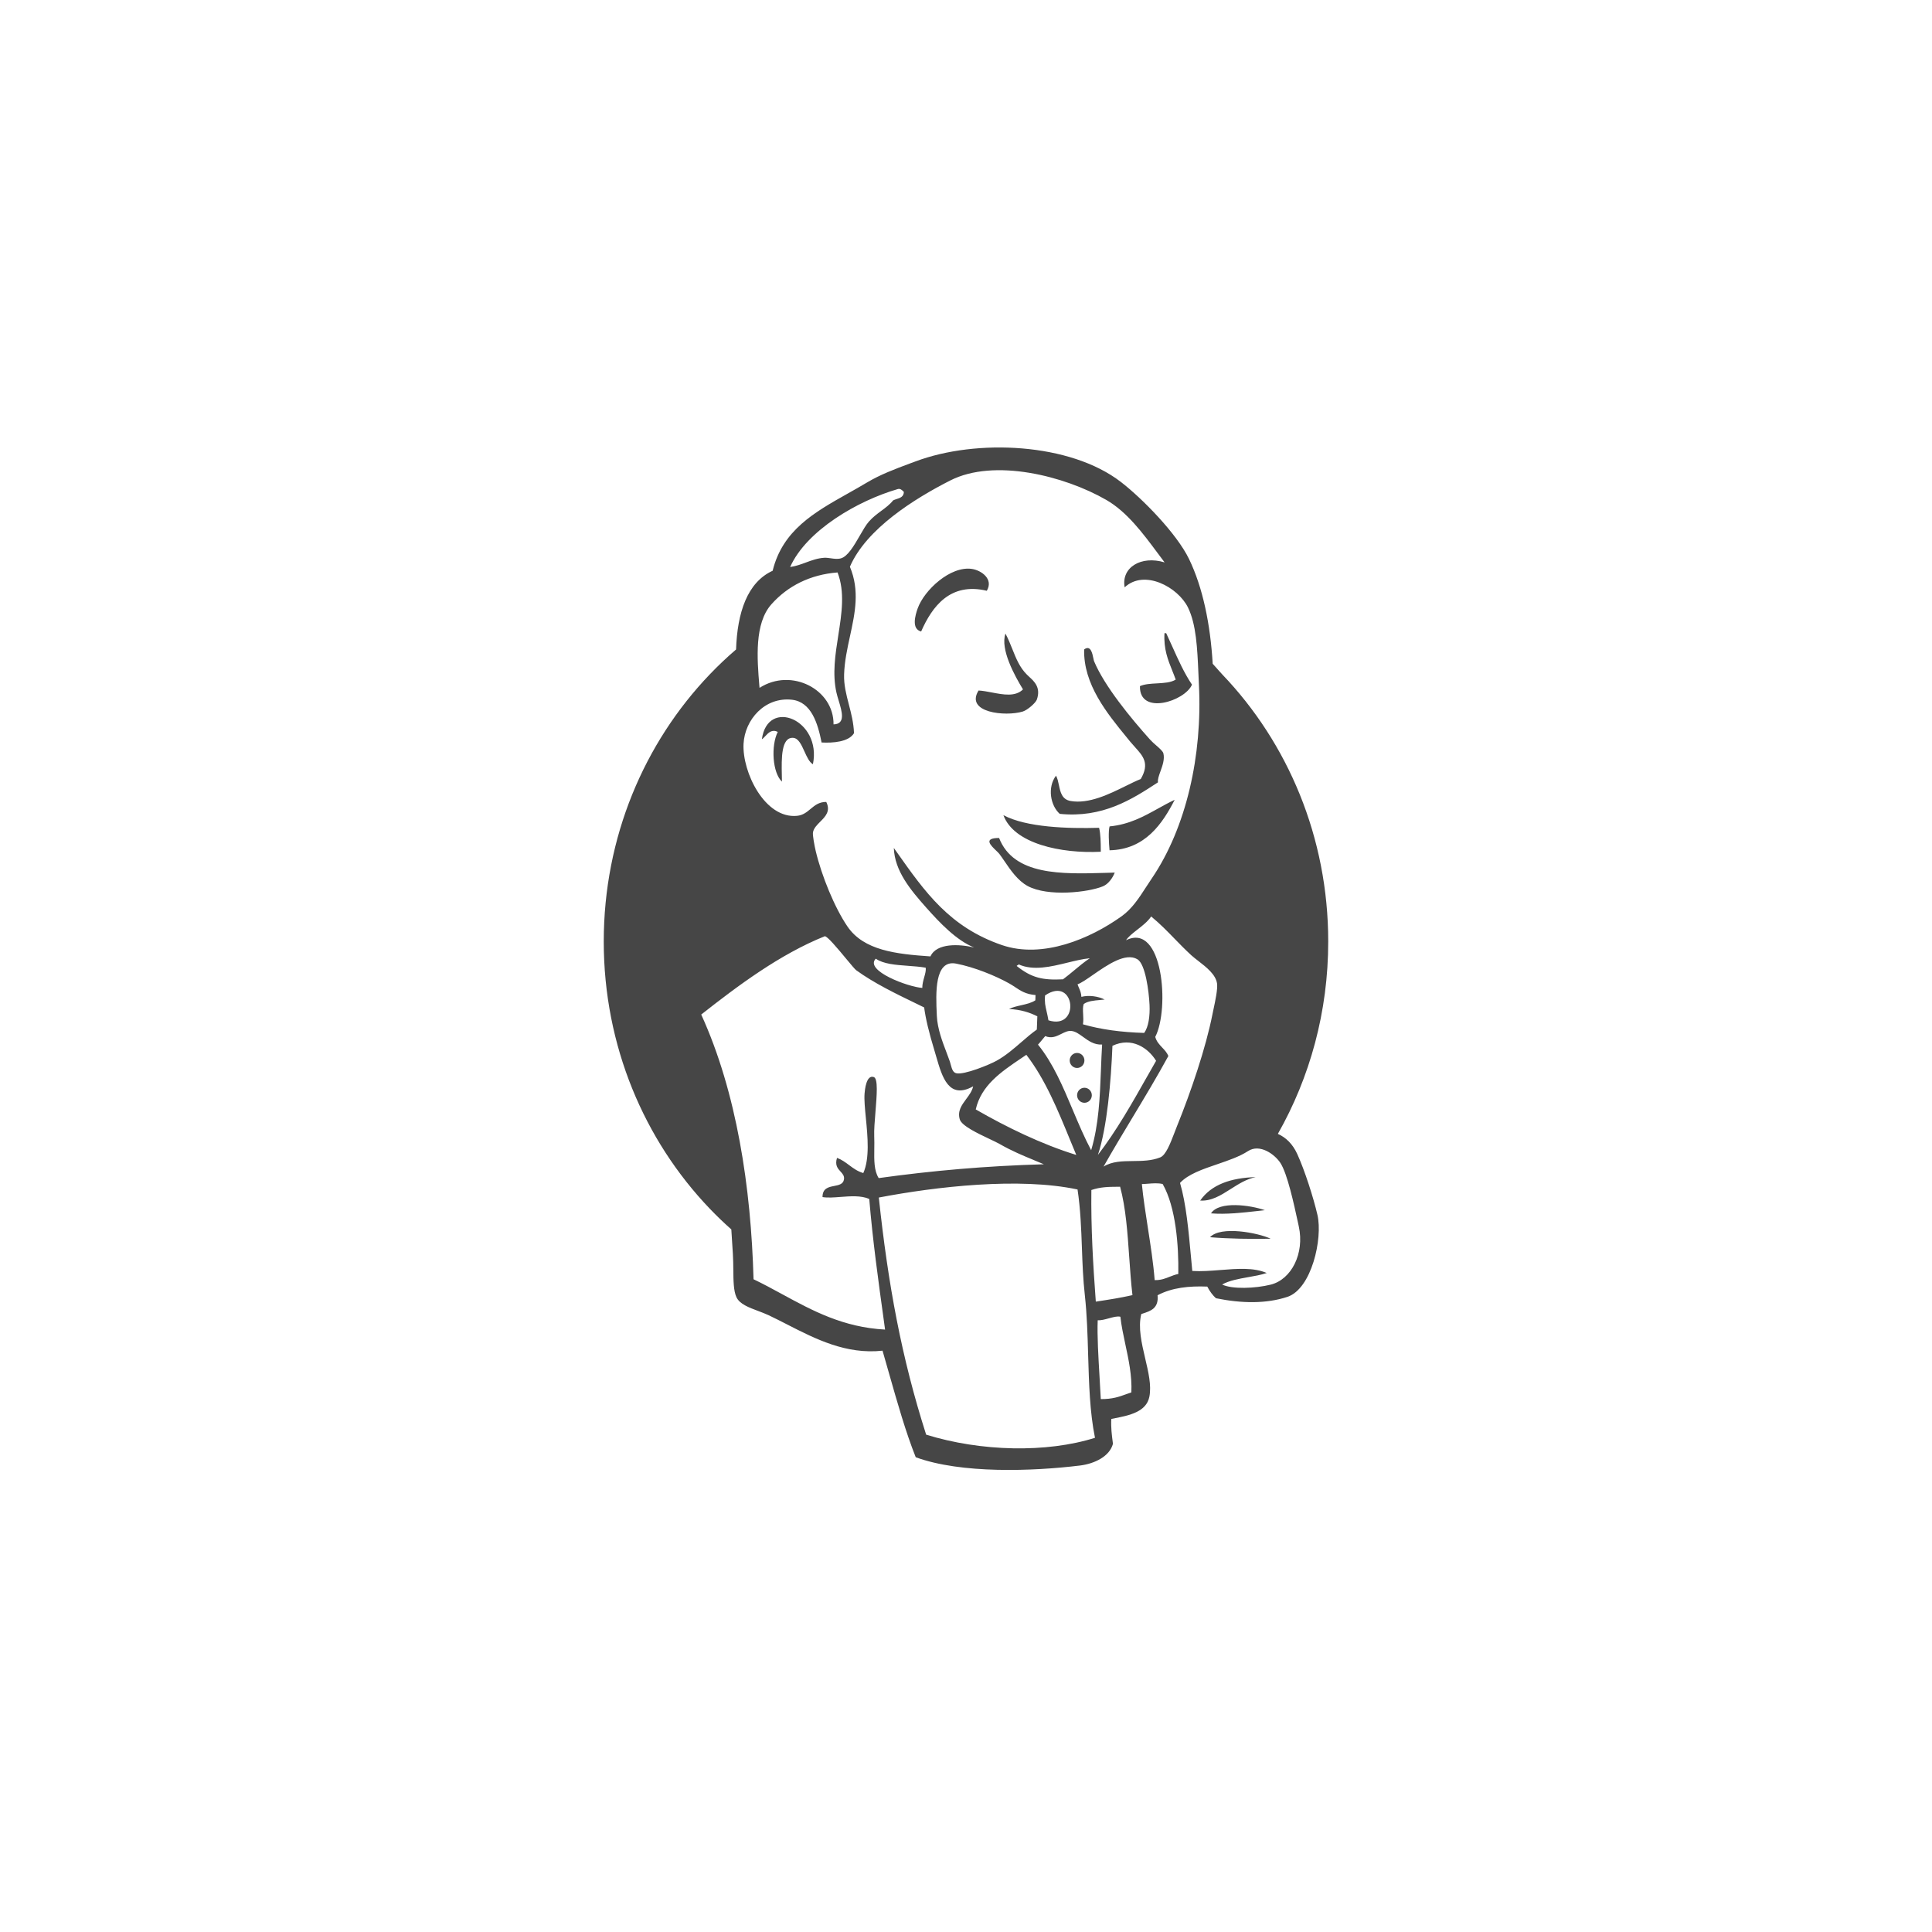 <svg width="64" height="64" viewBox="0 0 64 64" fill="none" xmlns="http://www.w3.org/2000/svg">
<path fill-rule="evenodd" clip-rule="evenodd" d="M43.999 31.189C44 33.515 43.391 35.694 42.331 37.561C42.596 37.681 42.819 37.891 42.972 38.226C43.221 38.768 43.513 39.685 43.642 40.245C43.824 41.035 43.445 42.694 42.65 42.959C41.947 43.193 41.127 43.179 40.281 43.006C40.182 42.921 40.071 42.774 39.993 42.62C39.389 42.596 38.824 42.653 38.346 42.907C38.389 43.339 38.12 43.427 37.85 43.515L37.806 43.53C37.696 43.977 37.818 44.496 37.936 45C38.043 45.455 38.147 45.897 38.075 46.265C37.977 46.77 37.411 46.885 36.94 46.979L36.94 46.98C36.896 46.988 36.854 46.997 36.813 47.005C36.798 47.291 36.83 47.533 36.861 47.774L36.868 47.828C36.756 48.249 36.254 48.488 35.779 48.547C34.215 48.739 31.84 48.825 30.335 48.273C30.004 47.444 29.729 46.474 29.455 45.512C29.382 45.254 29.309 44.997 29.235 44.743C28.032 44.875 27.017 44.356 26.074 43.874L26.074 43.874L26.073 43.873C25.867 43.768 25.664 43.664 25.463 43.569C25.355 43.518 25.237 43.474 25.118 43.429C24.808 43.313 24.499 43.198 24.395 42.97C24.299 42.762 24.295 42.422 24.292 42.052C24.29 41.882 24.288 41.704 24.277 41.53L24.268 41.392L24.268 41.392C24.254 41.169 24.241 40.947 24.226 40.726C23.979 40.507 23.741 40.278 23.512 40.039C21.342 37.773 20 34.643 20 31.189C20 27.735 21.342 24.605 23.512 22.34C23.789 22.05 24.08 21.775 24.383 21.515C24.424 20.296 24.754 19.291 25.595 18.907C25.926 17.563 26.974 16.973 28.087 16.347L28.087 16.347L28.087 16.347L28.087 16.347C28.297 16.229 28.509 16.11 28.719 15.984C29.161 15.72 29.642 15.54 30.14 15.354C30.201 15.332 30.263 15.309 30.325 15.286C32.347 14.526 35.451 14.669 37.13 15.965C37.842 16.514 38.98 17.675 39.387 18.515C39.847 19.465 40.096 20.688 40.172 21.988C40.216 22.036 40.274 22.102 40.33 22.164L40.33 22.165C40.397 22.239 40.459 22.31 40.488 22.34C42.658 24.605 44 27.736 43.999 31.189ZM36.424 45.614L36.424 45.614C36.44 45.879 36.455 46.13 36.465 46.347C36.856 46.348 37.059 46.274 37.32 46.18C37.37 46.162 37.422 46.143 37.478 46.124C37.502 45.573 37.389 45.048 37.279 44.535L37.279 44.535C37.213 44.226 37.148 43.922 37.114 43.619C37.016 43.593 36.875 43.632 36.73 43.672C36.602 43.707 36.471 43.743 36.363 43.736C36.342 44.243 36.386 44.968 36.424 45.614V45.614V45.614V45.614L36.424 45.614ZM29.112 39.67C29.419 42.551 29.864 44.974 30.68 47.525C32.49 48.086 34.673 48.135 36.273 47.629C36.101 46.787 36.074 45.838 36.046 44.888V44.888C36.027 44.212 36.007 43.537 35.936 42.899C35.878 42.383 35.859 41.867 35.84 41.347C35.817 40.703 35.793 40.056 35.695 39.403C33.756 38.991 31.015 39.307 29.112 39.67ZM36.153 39.421C36.137 40.659 36.208 41.879 36.3 43.118L36.334 43.113C36.781 43.045 37.092 42.997 37.514 42.903C37.466 42.495 37.437 42.069 37.407 41.644L37.407 41.644L37.407 41.644L37.407 41.644L37.407 41.644L37.407 41.643C37.35 40.825 37.293 40.007 37.105 39.312L37.028 39.313C36.729 39.315 36.457 39.317 36.153 39.421ZM38.515 39.222C38.36 39.185 38.187 39.199 38.025 39.212C37.956 39.217 37.889 39.223 37.826 39.224C37.871 39.687 37.947 40.172 38.023 40.664L38.023 40.664L38.023 40.664L38.023 40.664C38.113 41.243 38.205 41.832 38.25 42.405C38.455 42.411 38.601 42.353 38.747 42.294C38.838 42.258 38.928 42.222 39.033 42.202C39.048 41.272 38.954 39.992 38.515 39.222ZM42.091 42.556C42.783 42.385 43.218 41.519 43.025 40.631L42.998 40.505L42.998 40.505C42.864 39.888 42.647 38.883 42.416 38.526C42.233 38.244 41.736 37.874 41.34 38.133C41.062 38.314 40.693 38.44 40.325 38.566C39.84 38.731 39.357 38.896 39.09 39.186C39.292 39.872 39.374 40.777 39.455 41.66C39.469 41.809 39.482 41.956 39.496 42.102C39.79 42.121 40.108 42.096 40.427 42.071H40.427H40.427H40.427H40.427H40.427C40.982 42.027 41.537 41.983 41.962 42.17C41.772 42.233 41.559 42.271 41.346 42.308C41.035 42.363 40.724 42.418 40.484 42.551C40.814 42.714 41.587 42.681 42.091 42.556ZM35.653 38.259C35.587 38.101 35.521 37.941 35.456 37.782C35.041 36.768 34.626 35.755 33.999 34.942C33.938 34.983 33.877 35.025 33.815 35.066C33.166 35.505 32.504 35.952 32.323 36.751C33.33 37.332 34.504 37.906 35.653 38.259ZM36.851 34.644C36.805 35.812 36.675 37.343 36.37 38.258C36.982 37.462 37.495 36.556 38.007 35.65L38.008 35.649C38.104 35.48 38.2 35.31 38.297 35.141C38.035 34.713 37.489 34.34 36.851 34.644ZM35.493 34.152C35.378 34.139 35.271 34.193 35.159 34.249C35.001 34.328 34.834 34.411 34.625 34.322C34.589 34.363 34.553 34.406 34.518 34.449C34.475 34.502 34.431 34.555 34.385 34.605C34.885 35.22 35.212 35.998 35.54 36.776L35.54 36.776C35.731 37.229 35.922 37.682 36.146 38.103C36.399 37.256 36.435 36.348 36.471 35.427L36.471 35.427L36.471 35.427L36.471 35.427V35.426C36.481 35.152 36.492 34.877 36.509 34.602C36.25 34.618 36.057 34.479 35.88 34.35C35.749 34.255 35.627 34.166 35.493 34.152ZM34.619 32.975C34.599 33.201 34.628 33.324 34.669 33.5L34.669 33.5L34.669 33.5C34.688 33.583 34.71 33.677 34.731 33.799C35.804 34.141 35.617 32.295 34.619 32.975ZM33.428 32.576C32.966 32.318 32.271 32.037 31.674 31.921C30.949 31.779 31 32.902 31.032 33.607L31.034 33.653C31.053 34.076 31.222 34.518 31.356 34.868L31.356 34.868C31.397 34.977 31.435 35.077 31.465 35.164C31.477 35.201 31.487 35.239 31.497 35.276C31.534 35.409 31.566 35.527 31.68 35.553C31.934 35.614 32.776 35.271 33.015 35.137C33.317 34.969 33.579 34.742 33.832 34.523L33.832 34.523C34.004 34.374 34.172 34.228 34.346 34.106L34.352 33.961L34.363 33.667C34.104 33.536 33.805 33.442 33.425 33.425C33.543 33.365 33.686 33.332 33.829 33.3C33.999 33.261 34.169 33.223 34.297 33.137L34.299 33.091C34.3 33.048 34.302 33.005 34.303 32.962C33.984 32.937 33.812 32.823 33.629 32.701C33.566 32.659 33.501 32.616 33.428 32.576ZM29.011 31.757C28.627 32.154 30.087 32.697 30.552 32.726C30.551 32.603 30.585 32.483 30.616 32.371C30.649 32.255 30.679 32.148 30.664 32.056C30.481 32.023 30.279 32.009 30.077 31.994C29.669 31.964 29.262 31.934 29.011 31.757ZM33.739 31.944C33.739 31.964 33.724 31.97 33.709 31.976C33.696 31.98 33.684 31.985 33.68 32C34.174 32.394 34.541 32.475 35.213 32.441C35.341 32.347 35.462 32.245 35.584 32.144L35.584 32.144L35.584 32.144L35.584 32.144L35.584 32.144L35.584 32.144C35.751 32.005 35.918 31.866 36.1 31.744C35.868 31.765 35.616 31.827 35.358 31.89L35.358 31.89C34.808 32.024 34.229 32.166 33.739 31.944ZM38.08 33.287C38.059 32.845 37.945 31.936 37.678 31.777C37.287 31.544 36.686 31.962 36.213 32.289C36.006 32.433 35.824 32.56 35.695 32.607C35.708 32.647 35.725 32.685 35.741 32.723C35.78 32.812 35.818 32.901 35.822 33.022C36.073 32.959 36.377 33.002 36.594 33.111C36.545 33.117 36.494 33.121 36.444 33.125L36.444 33.126L36.443 33.126L36.443 33.126L36.443 33.126C36.238 33.144 36.032 33.162 35.899 33.26C35.867 33.355 35.873 33.469 35.88 33.593C35.886 33.701 35.893 33.816 35.874 33.932C36.469 34.104 37.149 34.195 37.901 34.217C38.047 34.023 38.097 33.653 38.08 33.287ZM28.028 31.757L28.028 31.757C27.747 31.418 27.388 30.987 27.317 31.016C25.841 31.61 24.462 32.637 23.229 33.608C24.404 36.183 24.879 39.337 24.962 42.377C25.286 42.532 25.6 42.702 25.915 42.874L25.915 42.874L25.915 42.874C26.914 43.417 27.931 43.97 29.319 44.044L29.288 43.816C29.089 42.38 28.909 41.082 28.795 39.716C28.519 39.598 28.172 39.625 27.845 39.65C27.628 39.667 27.419 39.683 27.247 39.655C27.245 39.363 27.446 39.323 27.636 39.286C27.789 39.256 27.934 39.227 27.958 39.068C27.976 38.954 27.913 38.884 27.844 38.809C27.752 38.709 27.651 38.599 27.727 38.356C27.884 38.414 28.006 38.505 28.128 38.596C28.267 38.7 28.407 38.804 28.598 38.859C28.813 38.377 28.743 37.651 28.683 37.037C28.652 36.72 28.624 36.432 28.64 36.224C28.649 36.109 28.696 35.588 28.948 35.68C29.091 35.732 29.045 36.286 29.001 36.83L29.001 36.83C28.976 37.135 28.951 37.435 28.96 37.643C28.966 37.786 28.964 37.927 28.962 38.064C28.957 38.439 28.953 38.781 29.108 39.026C30.874 38.78 32.668 38.622 34.579 38.568C34.47 38.52 34.355 38.474 34.236 38.425L34.236 38.424L34.236 38.424L34.236 38.424L34.236 38.424C33.896 38.284 33.517 38.128 33.112 37.895C33.034 37.851 32.914 37.794 32.777 37.729L32.777 37.729L32.777 37.729C32.386 37.544 31.857 37.294 31.794 37.081C31.711 36.805 31.859 36.606 32.007 36.406C32.105 36.274 32.203 36.142 32.237 35.986C31.43 36.435 31.211 35.68 31.02 35.023C31 34.954 30.981 34.886 30.961 34.822C30.77 34.198 30.661 33.732 30.614 33.373C30.533 33.333 30.452 33.294 30.37 33.254C29.675 32.918 28.956 32.57 28.364 32.141C28.321 32.11 28.187 31.948 28.028 31.757ZM37.3 31.147C38.529 30.538 38.751 33.421 38.269 34.349C38.31 34.5 38.404 34.6 38.499 34.701C38.578 34.784 38.657 34.868 38.704 34.981C38.327 35.671 37.927 36.336 37.527 37C37.199 37.544 36.871 38.088 36.556 38.646C36.836 38.469 37.18 38.465 37.534 38.461C37.839 38.458 38.15 38.454 38.434 38.34C38.619 38.265 38.762 37.894 38.902 37.531L38.902 37.531L38.902 37.531L38.902 37.531L38.902 37.531C38.931 37.455 38.96 37.38 38.989 37.307C39.456 36.155 39.946 34.703 40.163 33.604C40.172 33.557 40.185 33.499 40.198 33.436C40.257 33.16 40.341 32.766 40.317 32.584C40.276 32.283 39.963 32.04 39.696 31.833L39.696 31.833L39.696 31.833L39.696 31.833C39.61 31.766 39.528 31.703 39.462 31.643C39.254 31.451 39.078 31.27 38.905 31.092C38.666 30.846 38.434 30.607 38.134 30.359C38.023 30.526 37.845 30.664 37.677 30.795C37.526 30.913 37.381 31.025 37.3 31.147ZM25.553 20.019C24.986 20.655 25.082 21.828 25.153 22.698L25.161 22.786C26.22 22.106 27.625 22.84 27.612 23.996C28.017 23.985 27.894 23.578 27.782 23.207C27.754 23.116 27.727 23.026 27.709 22.946C27.569 22.325 27.67 21.68 27.77 21.044C27.883 20.32 27.994 19.609 27.745 18.963C26.838 19.033 26.093 19.411 25.553 20.019ZM29.744 16.2C28.418 16.584 26.719 17.567 26.174 18.783C26.369 18.755 26.536 18.693 26.7 18.632C26.892 18.561 27.081 18.491 27.305 18.477C27.368 18.473 27.44 18.483 27.514 18.493C27.625 18.509 27.741 18.526 27.849 18.498C28.081 18.439 28.289 18.078 28.481 17.745L28.481 17.745C28.587 17.561 28.688 17.385 28.785 17.276C28.915 17.129 29.058 17.023 29.196 16.921C29.338 16.816 29.476 16.714 29.587 16.575C29.622 16.557 29.662 16.545 29.701 16.532C29.818 16.494 29.936 16.456 29.942 16.296C29.881 16.23 29.817 16.179 29.744 16.2ZM36.648 16.561C35.272 15.768 32.942 15.172 31.477 15.917C30.296 16.518 28.699 17.513 28.154 18.774C28.485 19.564 28.323 20.31 28.157 21.075C28.067 21.488 27.976 21.907 27.962 22.34C27.95 22.684 28.033 23.005 28.119 23.335L28.119 23.335C28.197 23.636 28.278 23.945 28.29 24.287C28.116 24.58 27.584 24.616 27.216 24.596C27.092 23.963 26.875 23.252 26.236 23.18C25.333 23.079 24.672 23.843 24.631 24.64C24.583 25.578 25.337 27.133 26.406 27.025C26.601 27.005 26.727 26.901 26.852 26.796C26.993 26.679 27.133 26.563 27.371 26.565C27.521 26.87 27.344 27.047 27.171 27.22C27.063 27.329 26.955 27.436 26.931 27.573C26.914 27.665 26.982 28.023 27.022 28.192C27.216 29.011 27.649 30.071 28.075 30.694C28.616 31.485 29.679 31.604 30.822 31.682C31.026 31.233 31.778 31.27 32.268 31.387C31.681 31.15 31.135 30.574 30.682 30.065C30.163 29.48 29.636 28.853 29.609 28.089L29.704 28.223C30.645 29.557 31.461 30.714 33.19 31.307C34.541 31.769 36.12 31.095 37.158 30.35C37.5 30.105 37.733 29.745 37.967 29.383C38.028 29.288 38.089 29.194 38.153 29.101C39.299 27.418 39.834 25.016 39.716 22.688C39.71 22.561 39.704 22.435 39.699 22.309L39.699 22.309L39.699 22.308C39.663 21.48 39.628 20.686 39.354 20.125C39.024 19.45 37.909 18.845 37.256 19.456C37.135 18.799 37.799 18.393 38.579 18.63C38.503 18.53 38.427 18.428 38.351 18.325L38.35 18.324L38.35 18.324L38.35 18.324L38.35 18.324C37.86 17.665 37.331 16.954 36.648 16.561ZM30.514 20.919C30.88 20.086 31.481 19.282 32.689 19.57C32.921 19.18 32.506 18.894 32.2 18.847C31.488 18.737 30.616 19.546 30.4 20.153C30.317 20.384 30.187 20.838 30.514 20.919ZM33.535 21.501C33.467 21.332 33.398 21.159 33.307 20.989C33.127 21.509 33.615 22.391 33.888 22.837C33.635 23.088 33.237 23.012 32.857 22.939C32.703 22.91 32.553 22.881 32.416 22.874C31.962 23.607 33.303 23.745 33.879 23.571C34.037 23.524 34.31 23.282 34.347 23.174C34.486 22.776 34.261 22.572 34.091 22.418L34.091 22.418L34.091 22.417C34.065 22.394 34.041 22.371 34.019 22.349C33.779 22.112 33.66 21.814 33.535 21.501ZM38.359 25.916C37.492 26.485 36.526 27.103 35.105 26.96C34.801 26.69 34.686 26.091 34.981 25.695C35.031 25.783 35.054 25.895 35.078 26.009C35.127 26.243 35.178 26.484 35.465 26.534C36.069 26.64 36.746 26.306 37.291 26.037C37.475 25.946 37.643 25.863 37.789 25.806C38.089 25.291 37.868 25.047 37.598 24.749L37.598 24.749C37.544 24.69 37.489 24.628 37.434 24.562C37.396 24.515 37.358 24.467 37.318 24.419C36.672 23.629 35.884 22.665 35.914 21.513C36.128 21.355 36.186 21.642 36.22 21.811C36.229 21.854 36.236 21.889 36.244 21.907C36.59 22.734 37.462 23.792 38.097 24.5C38.159 24.568 38.235 24.636 38.308 24.699C38.42 24.797 38.522 24.887 38.539 24.957C38.586 25.148 38.51 25.361 38.442 25.55C38.391 25.692 38.344 25.821 38.359 25.916ZM38.913 26.495C38.51 27.279 37.939 28.142 36.755 28.167C36.731 27.914 36.712 27.529 36.756 27.376C37.408 27.312 37.881 27.05 38.354 26.788L38.354 26.788C38.537 26.686 38.72 26.585 38.913 26.495ZM33.239 27.003C33.994 27.409 35.382 27.453 36.409 27.422C36.461 27.638 36.463 27.902 36.465 28.166L36.465 28.215C35.145 28.282 33.585 27.949 33.239 27.003ZM36.608 28.915C35.17 28.957 33.582 29.004 33.096 27.759C32.562 27.76 32.816 28.002 32.996 28.175C33.041 28.218 33.082 28.257 33.105 28.287C33.159 28.358 33.216 28.442 33.277 28.531L33.277 28.531C33.475 28.822 33.713 29.171 34.04 29.349C34.714 29.714 36.051 29.561 36.537 29.36C36.716 29.285 36.861 29.08 36.927 28.906C36.822 28.909 36.715 28.912 36.608 28.915ZM40.77 39.387C41.028 39.223 41.292 39.055 41.596 38.993C40.77 39.018 40.126 39.241 39.758 39.77C40.131 39.794 40.446 39.594 40.77 39.387ZM41.66 40.116C41.741 40.107 41.821 40.098 41.9 40.089C41.419 39.92 40.385 39.776 40.116 40.194C40.604 40.235 41.158 40.172 41.66 40.116L41.66 40.116ZM42.092 41.034C41.463 41.048 40.682 41.035 40.084 40.984C40.438 40.597 41.684 40.84 42.092 41.034ZM35.679 35.378C35.814 35.378 35.923 35.266 35.923 35.129C35.923 34.992 35.814 34.88 35.679 34.88C35.545 34.88 35.435 34.992 35.435 35.129C35.435 35.266 35.545 35.378 35.679 35.378ZM35.924 36.531C36.059 36.531 36.168 36.42 36.168 36.282C36.168 36.145 36.059 36.033 35.924 36.033C35.789 36.033 35.68 36.145 35.68 36.282C35.68 36.42 35.789 36.531 35.924 36.531ZM38.575 20.974L38.632 20.976C38.701 21.122 38.768 21.271 38.835 21.42L38.835 21.42C39.032 21.859 39.229 22.298 39.486 22.68C39.255 23.228 37.739 23.714 37.762 22.729C37.914 22.661 38.118 22.649 38.321 22.638C38.556 22.625 38.791 22.612 38.947 22.512C38.912 22.413 38.873 22.318 38.835 22.222C38.69 21.861 38.544 21.5 38.575 20.974ZM26.929 25.317C26.808 25.247 26.728 25.069 26.648 24.892C26.549 24.672 26.45 24.453 26.273 24.442C25.874 24.417 25.888 25.13 25.899 25.674C25.901 25.751 25.902 25.825 25.903 25.892C25.589 25.601 25.534 24.706 25.764 24.246C25.573 24.15 25.458 24.271 25.354 24.382C25.315 24.423 25.278 24.463 25.238 24.489C25.426 23.1 27.229 23.845 26.929 25.317Z" fill="#464646"/>
</svg>
